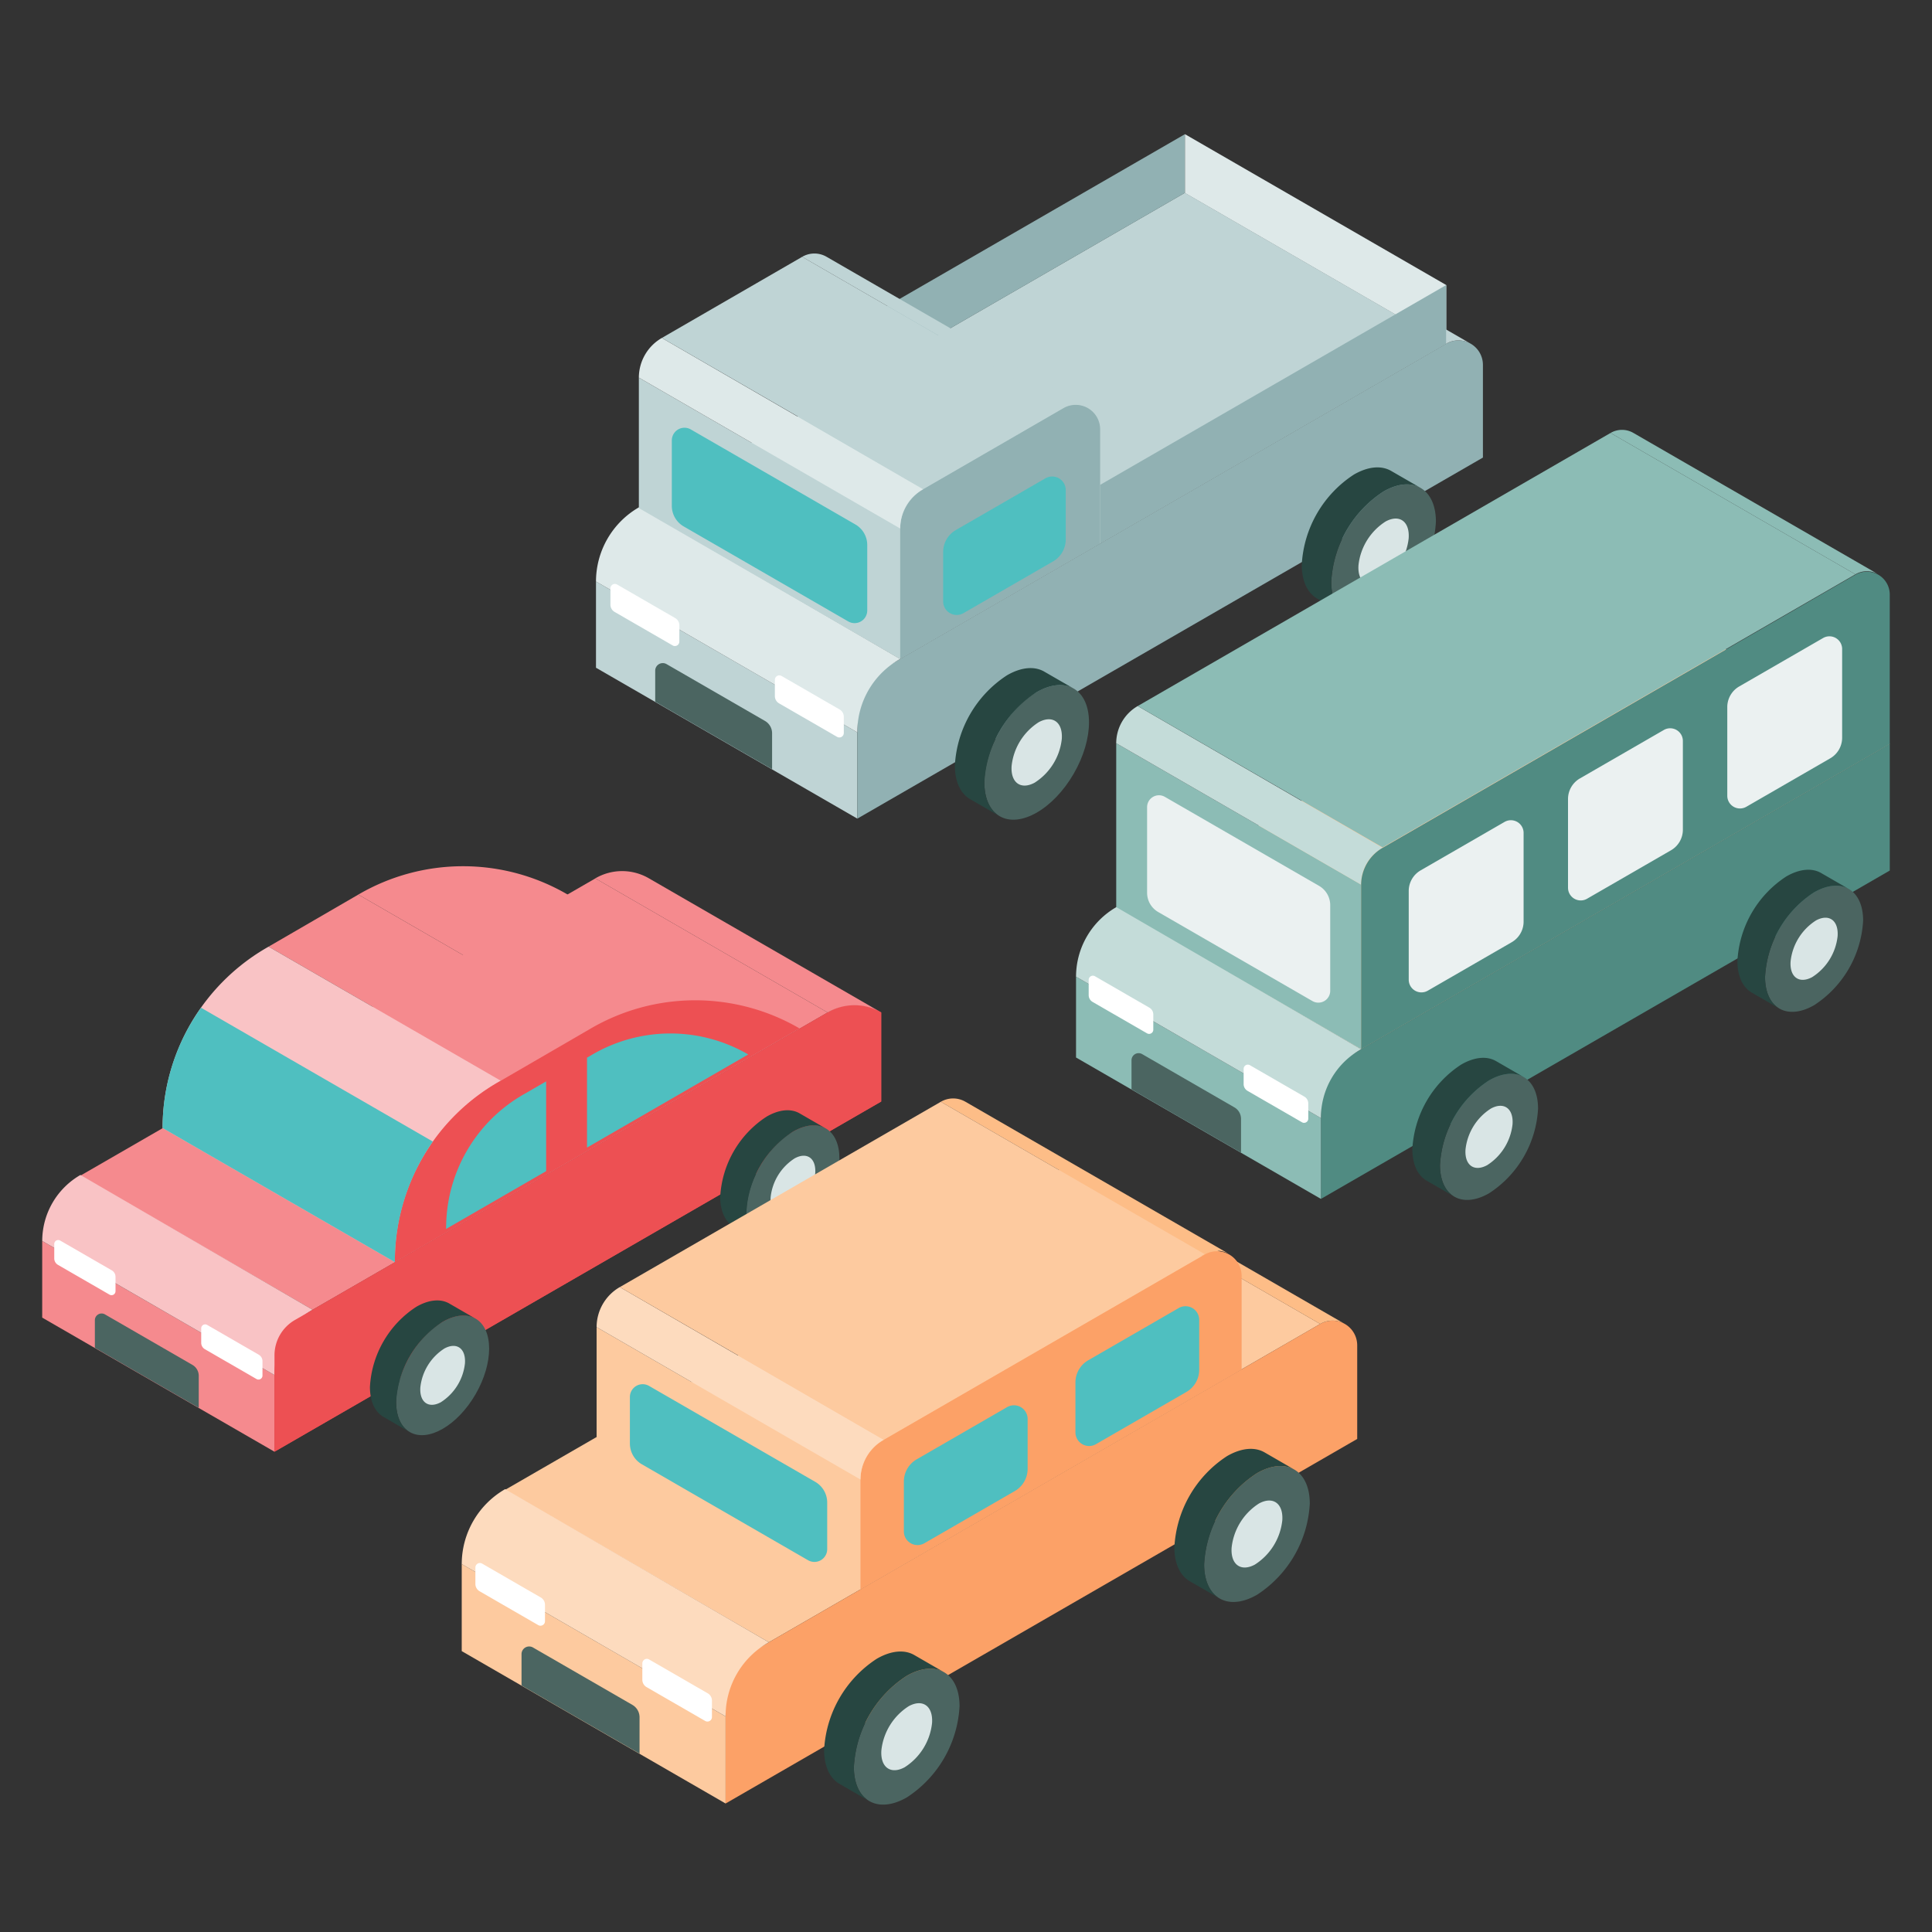 <svg xmlns="http://www.w3.org/2000/svg" xmlns:xlink="http://www.w3.org/1999/xlink" width="284" height="284" viewBox="0 0 284 284">
  <rect x="0" y="0" width="284" height="284" fill="#333333" stroke="none"/>
  <defs>
    <clipPath id="clip-path">
      <rect id="長方形_23024" data-name="長方形 23024" width="284" height="284" transform="translate(-7611 -15274)" fill="#fff"/>
    </clipPath>
  </defs>
  <g id="fig-feature01" transform="translate(7611 15274)" clip-path="url(#clip-path)">
    <g id="グループ_8239" data-name="グループ 8239" transform="translate(-8797.397 -15633.945)">
      <path id="パス_7677" data-name="パス 7677" d="M1405.146,418.887l-80.264,46.342-38.417-22.18,80.264-46.342Z" transform="translate(-6.157 -8.42)" fill="#bfd4d5"/>
      <path id="パス_7678" data-name="パス 7678" d="M1312.423,531.843l-38.417-22.18v12.678l38.417,22.18Z" transform="translate(0 -64.24)" fill="#bfd4d5"/>
      <path id="パス_7679" data-name="パス 7679" d="M1349.955,509.895V493.95a6.739,6.739,0,0,1,3.369-5.836l83.2-48.034a3.594,3.594,0,0,1,5.391,3.112V456.82Z" transform="translate(-37.532 -29.613)" fill="#91b1b3"/>
      <path id="パス_7680" data-name="パス 7680" d="M1483.569,418.416,1445.16,396.24a3.56,3.56,0,0,1,3.58-.008l38.416,22.179A3.561,3.561,0,0,0,1483.569,418.416Z" transform="translate(-84.58 -7.949)" fill="#bfd4d5"/>
      <path id="パス_7681" data-name="パス 7681" d="M1307.353,541.88l-14.469-8.354a1.113,1.113,0,0,0-1.669.964v4.569l17.181,9.92v-5.292A2.087,2.087,0,0,0,1307.353,541.88Z" transform="translate(-8.504 -75.958)" fill="#4b6561"/>
      <ellipse id="楕円形_524" data-name="楕円形 524" cx="10.843" cy="6.281" rx="10.843" ry="6.281" transform="matrix(0.502, -0.865, 0.865, 0.502, 1327.912, 476.769)" fill="#4b6561"/>
      <path id="パス_7682" data-name="パス 7682" d="M1380.554,554.1l4.336,2.5c-1.384-.8-2.243-2.508-2.25-4.937a16.9,16.9,0,0,1,7.667-13.281c2.129-1.229,4.059-1.348,5.456-.545l-4.338-2.5c-1.4-.8-3.327-.682-5.455.547a16.9,16.9,0,0,0-7.667,13.28C1378.311,551.593,1379.169,553.3,1380.554,554.1Z" transform="translate(-51.542 -76.676)" fill="#274641"/>
      <path id="パス_7683" data-name="パス 7683" d="M1398.773,550.128a8.722,8.722,0,0,0-3.995,6.433c-.169,2.458,1.345,3.562,3.382,2.467a8.721,8.721,0,0,0,3.995-6.433C1402.325,550.136,1400.81,549.032,1398.773,550.128Z" transform="translate(-59.676 -84.027)" fill="#d9e5e5"/>
      <path id="パス_7684" data-name="パス 7684" d="M1495.35,482.5a16.9,16.9,0,0,0-7.667,13.28c.014,4.882,3.469,6.85,7.717,4.4a16.9,16.9,0,0,0,7.667-13.28C1503.053,482.019,1499.6,480.05,1495.35,482.5Z" transform="translate(-105.594 -50.296)" fill="#4b6561"/>
      <path id="パス_7685" data-name="パス 7685" d="M1481.361,495.771l4.336,2.5c-1.384-.8-2.243-2.509-2.25-4.937a16.9,16.9,0,0,1,7.667-13.28c2.129-1.229,4.059-1.348,5.456-.545l-4.338-2.5c-1.4-.8-3.327-.682-5.455.546a16.9,16.9,0,0,0-7.667,13.28C1479.118,493.262,1479.976,494.97,1481.361,495.771Z" transform="translate(-101.358 -47.851)" fill="#274641"/>
      <path id="パス_7686" data-name="パス 7686" d="M1499.58,491.8a8.721,8.721,0,0,0-3.995,6.433c-.17,2.458,1.345,3.562,3.382,2.467a8.722,8.722,0,0,0,3.995-6.433C1503.132,491.806,1501.617,490.7,1499.58,491.8Z" transform="translate(-109.493 -55.202)" fill="#d9e5e5"/>
      <path id="パス_7687" data-name="パス 7687" d="M1312.423,521.186l-38.417-22.18a12.607,12.607,0,0,1,6.319-10.909l38.4,22.295A12.264,12.264,0,0,0,1312.423,521.186Z" transform="translate(0 -53.582)" fill="#dee9e9"/>
      <path id="パス_7688" data-name="パス 7688" d="M1335.509,541.957l-8.534-4.927a.656.656,0,0,0-.984.569v2.391a1.23,1.23,0,0,0,.616,1.066l8.533,4.927a.656.656,0,0,0,.984-.569v-2.391A1.232,1.232,0,0,0,1335.509,541.957Z" transform="translate(-25.69 -77.72)" fill="#fff"/>
      <path id="パス_7689" data-name="パス 7689" d="M1287.718,515.386l-8.533-4.927a.656.656,0,0,0-.984.569v2.391a1.231,1.231,0,0,0,.615,1.066l8.533,4.927a.656.656,0,0,0,.984-.569v-2.391A1.231,1.231,0,0,0,1287.718,515.386Z" transform="translate(-2.073 -64.589)" fill="#fff"/>
      <path id="パス_7690" data-name="パス 7690" d="M1344.584,409.043l50.874-29.374v8.623l-50.874,29.374Z" transform="translate(-34.878 0)" fill="#91b1b3"/>
      <path id="パス_7691" data-name="パス 7691" d="M1483.57,401.844l-38.409-22.175v8.623l38.409,22.175Z" transform="translate(-84.58 0)" fill="#dee9e9"/>
      <path id="パス_7692" data-name="パス 7692" d="M1324.883,472.6l-38.417-22.18v19.174l38.417,22.18Z" transform="translate(-6.158 -34.962)" fill="#bfd4d5"/>
      <path id="パス_7693" data-name="パス 7693" d="M1362.414,495.676V476.568a6.739,6.739,0,0,1,3.369-5.836l20.63-11.927a3.594,3.594,0,0,1,5.391,3.113v16.79Z" transform="translate(-43.689 -38.866)" fill="#91b1b3"/>
      <path id="パス_7694" data-name="パス 7694" d="M1324.884,466.9l-38.418-22.18a6.738,6.738,0,0,1,3.377-5.831l38.408,22.241A6.556,6.556,0,0,0,1324.884,466.9Z" transform="translate(-6.158 -29.266)" fill="#dee9e9"/>
      <path id="パス_7695" data-name="パス 7695" d="M1376.767,487.018l13.163-7.6a1.992,1.992,0,0,1,2.988,1.725V488.4a3.736,3.736,0,0,1-1.868,3.235l-13.163,7.6a1.992,1.992,0,0,1-2.988-1.725v-7.258A3.736,3.736,0,0,1,1376.767,487.018Z" transform="translate(-49.859 -49.16)" fill="#4fbfc0"/>
      <path id="パス_7696" data-name="パス 7696" d="M1323.028,479.2l-24.192-13.967a1.86,1.86,0,0,0-2.79,1.611v9.624a3.488,3.488,0,0,0,1.744,3.021l24.191,13.967a1.861,1.861,0,0,0,2.791-1.611v-9.624A3.489,3.489,0,0,0,1323.028,479.2Z" transform="translate(-10.892 -42.161)" fill="#4fbfc0"/>
      <path id="パス_7697" data-name="パス 7697" d="M1372.337,437.01l-38.409-22.175a3.56,3.56,0,0,1,3.579-.009l38.416,22.179A3.56,3.56,0,0,0,1372.337,437.01Z" transform="translate(-29.612 -17.137)" fill="#bfd4d5"/>
      <path id="パス_7698" data-name="パス 7698" d="M1293.143,427.237l38.409,22.175,20.63-11.927-38.409-22.175Z" transform="translate(-9.457 -17.613)" fill="#bfd4d5"/>
      <path id="パス_7699" data-name="パス 7699" d="M1420.517,452.883l50.874-29.374v8.623l-50.874,29.374Z" transform="translate(-72.402 -21.665)" fill="#91b1b3"/>
    </g>
    <g id="グループ_8235" data-name="グループ 8235" transform="translate(-8263.597 -15931.084)">
      <path id="パス_7657" data-name="パス 7657" d="M780.308,807.853l-75.707,43.7-34.143-19.712,75.707-43.7Z" transform="translate(-6.052 -1.934)" fill="#f58a8e"/>
      <path id="パス_7658" data-name="パス 7658" d="M692.948,918.739,658.8,899.027v11.268l34.143,19.712Z" transform="translate(0 -59.525)" fill="#f58a8e"/>
      <path id="パス_7659" data-name="パス 7659" d="M729.842,892.556V878.385a5.988,5.988,0,0,1,2.995-5.187l78.313-45.205c2.129-1.229,4.411-1.621,7.877-.01v13.1Z" transform="translate(-36.895 -22.074)" fill="#ed5053"/>
      <path id="パス_7660" data-name="パス 7660" d="M789.612,808.295l-34.136-19.708a30.493,30.493,0,0,1,30.661-.071l34.2,19.743A30.493,30.493,0,0,0,789.612,808.295Z" transform="translate(-50.208)" fill="#f58a8e"/>
      <path id="パス_7661" data-name="パス 7661" d="M728.027,800.747l34.136,19.708,13.193-7.654L741.22,793.093Z" transform="translate(-35.952 -4.506)" fill="#f58a8e"/>
      <path id="パス_7662" data-name="パス 7662" d="M689.244,928.765l-12.859-7.424a.989.989,0,0,0-1.483.857v4.061l15.27,8.816v-4.7A1.855,1.855,0,0,0,689.244,928.765Z" transform="translate(-8.36 -71.045)" fill="#4b6561"/>
      <path id="パス_7663" data-name="パス 7663" d="M692.948,908.262,658.805,888.55a11.2,11.2,0,0,1,5.616-9.7l34.128,19.815A10.9,10.9,0,0,0,692.948,908.262Z" transform="translate(0 -49.049)" fill="#f9c3c5"/>
      <path id="パス_7664" data-name="パス 7664" d="M729.763,855.391,695.62,835.678A30.65,30.65,0,0,1,711.2,809.017l34.135,19.708A30.3,30.3,0,0,0,729.763,855.391Z" transform="translate(-19.121 -12.777)" fill="#f9c3c5"/>
      <path id="パス_7665" data-name="パス 7665" d="M766.658,863.911a30.3,30.3,0,0,1,15.568-26.665l13.193-7.654a30.493,30.493,0,0,1,30.721-.037Z" transform="translate(-56.016 -21.297)" fill="#ed5053"/>
      <path id="パス_7666" data-name="パス 7666" d="M670.941,903.2l-7.584-4.379a.583.583,0,0,0-.875.5v2.125a1.094,1.094,0,0,0,.546.947l7.584,4.379a.584.584,0,0,0,.875-.505v-2.125A1.093,1.093,0,0,0,670.941,903.2Z" transform="translate(-1.91 -59.376)" fill="#fff"/>
      <path id="パス_7667" data-name="パス 7667" d="M715.887,929l-7.584-4.379a.583.583,0,0,0-.875.505v2.124a1.094,1.094,0,0,0,.547.947l7.584,4.379a.583.583,0,0,0,.875-.505v-2.125A1.094,1.094,0,0,0,715.887,929Z" transform="translate(-25.254 -72.777)" fill="#fff"/>
      <g id="グループ_8235-2" data-name="グループ 8235" transform="translate(676.499 805.217)">
        <path id="パス_7668" data-name="パス 7668" d="M695.62,845.378l34.143,19.713a30.8,30.8,0,0,1,5.581-17.724l-34.075-19.673A30.319,30.319,0,0,0,695.62,845.378Z" transform="translate(-695.62 -827.694)" fill="#4fbfc0"/>
      </g>
      <g id="グループ_8236" data-name="グループ 8236" transform="translate(718.177 809)">
        <path id="パス_7669" data-name="パス 7669" d="M793.959,852a22.619,22.619,0,0,0-11.625,19.91l14.7-8.492v-13.2Z" transform="translate(-782.334 -843.175)" fill="#4fbfc0"/>
        <path id="パス_7670" data-name="パス 7670" d="M826.187,838.679l-.766.445v13.219l23.7-13.691A22.77,22.77,0,0,0,826.187,838.679Z" transform="translate(-804.712 -835.565)" fill="#4fbfc0"/>
      </g>
      <path id="パス_7671" data-name="パス 7671" d="M729.842,892.48V878.309a5.988,5.988,0,0,1,2.995-5.187l78.313-45.205a7.375,7.375,0,0,1,7.877-.01V841Z" transform="translate(-36.895 -21.998)" fill="#ed5053"/>
      <path id="パス_7672" data-name="パス 7672" d="M862.107,806.694l-34.152-19.716a7.819,7.819,0,0,1,7.862-.018l34.167,19.725A7.818,7.818,0,0,0,862.107,806.694Z" transform="translate(-87.852 -0.775)" fill="#f58a8e"/>
      <g id="グループ_8237" data-name="グループ 8237" transform="translate(706.976 848.124)">
        <ellipse id="楕円形_522" data-name="楕円形 522" cx="9.637" cy="5.582" rx="9.637" ry="5.582" transform="matrix(0.502, -0.865, 0.865, 0.502, 1.022, 16.664)" fill="#4b6561"/>
        <path id="パス_7673" data-name="パス 7673" d="M761.03,934.343l3.853,2.225c-1.23-.712-1.994-2.23-2-4.389a15.017,15.017,0,0,1,6.814-11.8c1.892-1.092,3.608-1.2,4.85-.485l-3.855-2.226c-1.242-.712-2.956-.606-4.848.486a15.019,15.019,0,0,0-6.814,11.8C759.036,932.113,759.8,933.631,761.03,934.343Z" transform="translate(-759.03 -917.096)" fill="#274641"/>
        <path id="パス_7674" data-name="パス 7674" d="M777.989,931.5a7.751,7.751,0,0,0-3.55,5.718c-.15,2.184,1.2,3.165,3.006,2.192a7.751,7.751,0,0,0,3.55-5.718C781.145,931.512,779.8,930.53,777.989,931.5Z" transform="translate(-767.027 -924.322)" fill="#d9e5e5"/>
      </g>
      <g id="グループ_8238" data-name="グループ 8238" transform="translate(758.467 820.168)">
        <ellipse id="楕円形_523" data-name="楕円形 523" cx="9.637" cy="5.582" rx="9.637" ry="5.582" transform="matrix(0.502, -0.865, 0.865, 0.502, 1.022, 16.664)" fill="#4b6561"/>
        <path id="パス_7675" data-name="パス 7675" d="M868.163,876.176l3.854,2.225c-1.231-.712-1.994-2.23-2-4.388a15.016,15.016,0,0,1,6.814-11.8c1.892-1.092,3.608-1.2,4.85-.485l-3.855-2.226c-1.241-.712-2.956-.606-4.848.486a15.018,15.018,0,0,0-6.814,11.8C866.169,873.947,866.932,875.464,868.163,876.176Z" transform="translate(-866.163 -858.929)" fill="#274641"/>
        <path id="パス_7676" data-name="パス 7676" d="M885.122,873.338a7.75,7.75,0,0,0-3.55,5.717c-.151,2.185,1.2,3.166,3.006,2.192a7.751,7.751,0,0,0,3.55-5.717C888.278,873.346,886.933,872.365,885.122,873.338Z" transform="translate(-874.16 -866.156)" fill="#d9e5e5"/>
      </g>
    </g>
    <g id="グループ_7398" data-name="グループ 7398" transform="translate(-7452.827 -15210.812)">
      <path id="パス_5117" data-name="パス 5117" d="M469.48,920.865l-77.711,44.866-36-20.785,77.711-44.866Z" transform="translate(-349.862 -874.679)" fill="#fdca9f"/>
      <path id="パス_5118" data-name="パス 5118" d="M391.77,937.59l-36-20.785v24.2l36,20.785Z" transform="translate(-349.862 -870.742)" fill="#8cbcb5"/>
      <path id="パス_5119" data-name="パス 5119" d="M391.77,938.631l-36-20.784a6.318,6.318,0,0,1,3.165-5.465l35.993,20.844A6.141,6.141,0,0,0,391.77,938.631Z" transform="translate(-349.862 -871.784)" fill="#c4dcd9"/>
      <path id="パス_5120" data-name="パス 5120" d="M384.729,936.322l-22.67-13.088a1.744,1.744,0,0,0-2.615,1.51v12.587a3.268,3.268,0,0,0,1.634,2.832l22.669,13.088a1.743,1.743,0,0,0,2.615-1.51V939.153A3.27,3.27,0,0,0,384.729,936.322Z" transform="translate(-348.996 -869.285)" fill="#ebf1f1"/>
      <path id="パス_5121" data-name="パス 5121" d="M384.91,966.6V942.458a6.313,6.313,0,0,1,3.158-5.469l69.5-40.142a3.367,3.367,0,0,1,5.052,2.917v21.97Z" transform="translate(-343.002 -875.548)" fill="#508b82"/>
      <path id="パス_5122" data-name="パス 5122" d="M450.582,900.757l-35.993-20.782a3.337,3.337,0,0,1,3.354-.007l36,20.784A3.336,3.336,0,0,0,450.582,900.757Z" transform="translate(-336.015 -879.519)" fill="#8cbcb5"/>
      <path id="パス_5123" data-name="パス 5123" d="M358.331,920.03l35.994,20.781,69.5-40.142-35.994-20.781Z" transform="translate(-349.258 -879.432)" fill="#8cbcb5"/>
      <path id="パス_5124" data-name="パス 5124" d="M411.278,922.4l12.335-7.121a1.866,1.866,0,0,1,2.8,1.616v13.038a3.5,3.5,0,0,1-1.749,3.032l-12.335,7.121a1.867,1.867,0,0,1-2.8-1.616V925.431A3.5,3.5,0,0,1,411.278,922.4Z" transform="translate(-337.207 -871.161)" fill="#ebf1f1"/>
      <path id="パス_5125" data-name="パス 5125" d="M392.326,933.341l12.335-7.122a1.867,1.867,0,0,1,2.8,1.617v13.037a3.5,3.5,0,0,1-1.751,3.032l-12.335,7.122a1.867,1.867,0,0,1-2.8-1.617V936.372A3.5,3.5,0,0,1,392.326,933.341Z" transform="translate(-341.668 -868.586)" fill="#ebf1f1"/>
      <path id="パス_5126" data-name="パス 5126" d="M430.229,911.458l12.335-7.121a1.866,1.866,0,0,1,2.8,1.616v13.038a3.5,3.5,0,0,1-1.749,3.03l-12.335,7.122a1.867,1.867,0,0,1-2.8-1.617V914.49A3.5,3.5,0,0,1,430.229,911.458Z" transform="translate(-332.746 -873.737)" fill="#ebf1f1"/>
      <g id="グループ_7395" data-name="グループ 7395" transform="translate(36.002 46.186)">
        <path id="パス_5127" data-name="パス 5127" d="M383.287,963.356a6.314,6.314,0,0,0-3.158,5.469v14.942L463.746,935.5v-18.6Z" transform="translate(-380.129 -916.905)" fill="#508b82"/>
      </g>
      <g id="グループ_7396" data-name="グループ 7396" transform="translate(49.439 92.311)">
        <path id="パス_5128" data-name="パス 5128" d="M401.48,957.128a15.841,15.841,0,0,0-7.185,12.445c.014,4.575,3.252,6.419,7.232,4.121a15.834,15.834,0,0,0,7.185-12.445C408.7,956.675,405.461,954.831,401.48,957.128Z" transform="translate(-390.232 -953.794)" fill="#4b6561"/>
        <path id="パス_5129" data-name="パス 5129" d="M393.115,972.3l4.063,2.346c-1.3-.75-2.1-2.351-2.109-4.626a15.84,15.84,0,0,1,7.185-12.445c2-1.151,3.8-1.263,5.115-.512l-4.066-2.346c-1.31-.751-3.117-.64-5.112.511a15.84,15.84,0,0,0-7.185,12.445C391.013,969.95,391.818,971.551,393.115,972.3Z" transform="translate(-391.006 -954.241)" fill="#274641"/>
        <path id="パス_5130" data-name="パス 5130" d="M401.079,960.346a8.169,8.169,0,0,0-3.745,6.027c-.158,2.3,1.26,3.338,3.17,2.311a8.168,8.168,0,0,0,3.743-6.027C404.407,960.353,402.987,959.319,401.079,960.346Z" transform="translate(-389.519 -952.898)" fill="#d9e5e5"/>
      </g>
      <g id="グループ_7397" data-name="グループ 7397" transform="translate(97.224 64.661)">
        <path id="パス_5131" data-name="パス 5131" d="M440.16,934.747a15.834,15.834,0,0,0-7.185,12.445c.012,4.575,3.25,6.419,7.231,4.121a15.839,15.839,0,0,0,7.186-12.445C447.378,934.294,444.141,932.449,440.16,934.747Z" transform="translate(-428.912 -931.413)" fill="#4b6561"/>
        <path id="パス_5132" data-name="パス 5132" d="M431.794,949.92l4.063,2.346c-1.3-.75-2.1-2.351-2.108-4.626a15.834,15.834,0,0,1,7.185-12.445c2-1.151,3.8-1.262,5.113-.511l-4.066-2.346c-1.31-.751-3.117-.64-5.111.511a15.834,15.834,0,0,0-7.185,12.445C429.692,947.569,430.5,949.17,431.794,949.92Z" transform="translate(-429.686 -931.86)" fill="#274641"/>
        <path id="パス_5133" data-name="パス 5133" d="M439.758,937.965a8.169,8.169,0,0,0-3.743,6.028c-.159,2.3,1.26,3.338,3.169,2.311a8.168,8.168,0,0,0,3.743-6.027C443.086,937.972,441.666,936.938,439.758,937.965Z" transform="translate(-428.199 -930.516)" fill="#d9e5e5"/>
      </g>
      <path id="パス_5134" data-name="パス 5134" d="M386.989,965.37l-36-20.785v11.881l36,20.786Z" transform="translate(-350.987 -864.203)" fill="#8cbcb5"/>
      <path id="パス_5135" data-name="パス 5135" d="M372.714,961.654l-13.56-7.829a1.043,1.043,0,0,0-1.564.9v4.282l16.1,9.3v-4.96A1.952,1.952,0,0,0,372.714,961.654Z" transform="translate(-349.433 -862.061)" fill="#4b6561"/>
      <path id="パス_5136" data-name="パス 5136" d="M386.989,967.318l-36-20.785a11.814,11.814,0,0,1,5.921-10.223L392.894,957.2A11.492,11.492,0,0,0,386.989,967.318Z" transform="translate(-350.987 -866.151)" fill="#c4dcd9"/>
      <path id="パス_5137" data-name="パス 5137" d="M361.416,949.168l-8-4.617a.615.615,0,0,0-.923.533v2.24a1.155,1.155,0,0,0,.576,1l8,4.617a.615.615,0,0,0,.922-.533v-2.241A1.155,1.155,0,0,0,361.416,949.168Z" transform="translate(-350.632 -864.231)" fill="#fff"/>
      <path id="パス_5138" data-name="パス 5138" d="M379.854,959.752l-8-4.617a.615.615,0,0,0-.923.532v2.241a1.153,1.153,0,0,0,.577,1l8,4.617a.615.615,0,0,0,.923-.532v-2.24A1.154,1.154,0,0,0,379.854,959.752Z" transform="translate(-346.292 -861.74)" fill="#fff"/>
    </g>
    <g id="グループ_7405" data-name="グループ 7405" transform="translate(-7543.127 -15112.531)">
      <path id="パス_5095" data-name="パス 5095" d="M850.286,695.72l-81.042,46.792-38.79-22.4L811.5,673.326Z" transform="translate(-724.092 -662.569)" fill="#fdca9f"/>
      <path id="パス_5096" data-name="パス 5096" d="M763.988,743.372l-38.789-22.4v12.8l38.789,22.4Z" transform="translate(-725.199 -652.53)" fill="#fdca9f"/>
      <path id="パス_5097" data-name="パス 5097" d="M757.239,762.4V746.3a6.8,6.8,0,0,1,3.4-5.892l84-48.5a3.629,3.629,0,0,1,5.444,3.142v13.76Z" transform="translate(-718.449 -658.757)" fill="#fca167"/>
      <path id="パス_5098" data-name="パス 5098" d="M836.182,695.806,797.4,673.415a3.592,3.592,0,0,1,3.614-.007L839.8,695.8A3.6,3.6,0,0,0,836.182,695.806Z" transform="translate(-709.988 -662.653)" fill="#fdbd87"/>
      <path id="パス_5099" data-name="パス 5099" d="M780.366,714.607l-38.79-22.4v16.167l38.79,22.395Z" transform="translate(-721.749 -658.59)" fill="#fdca9f"/>
      <path id="パス_5100" data-name="パス 5100" d="M773.615,732.716v-16.1a6.8,6.8,0,0,1,3.4-5.892L824.2,683.481a3.629,3.629,0,0,1,5.443,3.143v13.759Z" transform="translate(-714.999 -660.533)" fill="#fca167"/>
      <path id="パス_5101" data-name="パス 5101" d="M822.15,687.321l-38.781-22.39a3.6,3.6,0,0,1,3.614-.008l38.788,22.395A3.594,3.594,0,0,0,822.15,687.321Z" transform="translate(-712.945 -664.44)" fill="#fdbd87"/>
      <path id="パス_5102" data-name="パス 5102" d="M780.366,715.631l-38.79-22.4a6.8,6.8,0,0,1,3.41-5.887l38.781,22.456A6.618,6.618,0,0,0,780.366,715.631Z" transform="translate(-721.749 -659.614)" fill="#fddbbe"/>
      <path id="パス_5103" data-name="パス 5103" d="M744.393,692.089l38.781,22.39,47.186-27.243-38.781-22.39Z" transform="translate(-721.155 -664.355)" fill="#fdca9f"/>
      <path id="パス_5104" data-name="パス 5104" d="M801.6,697.611l13.291-7.673a2.012,2.012,0,0,1,3.017,1.742v7.328a3.772,3.772,0,0,1-1.886,3.266l-13.291,7.673a2.011,2.011,0,0,1-3.017-1.742v-7.328A3.773,3.773,0,0,1,801.6,697.611Z" transform="translate(-709.5 -659.126)" fill="#4fbfc0"/>
      <path id="パス_5105" data-name="パス 5105" d="M780.768,709.641l13.291-7.673a2.011,2.011,0,0,1,3.017,1.742v7.328a3.771,3.771,0,0,1-1.886,3.265L781.9,721.976a2.011,2.011,0,0,1-3.017-1.742v-7.327A3.77,3.77,0,0,1,780.768,709.641Z" transform="translate(-713.889 -656.592)" fill="#4fbfc0"/>
      <path id="パス_5106" data-name="パス 5106" d="M772.86,713.49l-24.425-14.1a1.878,1.878,0,0,0-2.817,1.627v6.844a3.522,3.522,0,0,0,1.76,3.05l24.426,14.1a1.878,1.878,0,0,0,2.817-1.626V716.54A3.522,3.522,0,0,0,772.86,713.49Z" transform="translate(-720.897 -657.132)" fill="#4fbfc0"/>
      <path id="パス_5107" data-name="パス 5107" d="M748.754,739.567l-14.61-8.435a1.124,1.124,0,0,0-1.685.973v4.614l17.349,10.016v-5.344A2.108,2.108,0,0,0,748.754,739.567Z" transform="translate(-723.669 -650.423)" fill="#4b6561"/>
      <g id="グループ_7385" data-name="グループ 7385" transform="translate(53.268 81.3)">
        <path id="パス_5108" data-name="パス 5108" d="M780.555,734.747a17.06,17.06,0,0,0-7.741,13.409c.013,4.928,3.5,6.916,7.792,4.439a17.059,17.059,0,0,0,7.741-13.408C788.334,734.257,784.844,732.269,780.555,734.747Z" transform="translate(-768.436 -731.154)" fill="#4b6561"/>
        <path id="パス_5109" data-name="パス 5109" d="M771.469,751.053l4.378,2.527c-1.4-.809-2.265-2.533-2.271-4.984a17.061,17.061,0,0,1,7.741-13.409c2.15-1.241,4.1-1.361,5.51-.551l-4.38-2.529c-1.41-.809-3.358-.688-5.507.552a17.061,17.061,0,0,0-7.741,13.409C769.2,748.519,770.072,750.244,771.469,751.053Z" transform="translate(-769.198 -731.593)" fill="#274641"/>
        <path id="パス_5110" data-name="パス 5110" d="M780.189,738.3a8.807,8.807,0,0,0-4.034,6.5c-.171,2.481,1.358,3.6,3.415,2.49a8.81,8.81,0,0,0,4.033-6.5C783.774,738.305,782.246,737.19,780.189,738.3Z" transform="translate(-767.735 -730.271)" fill="#d9e5e5"/>
      </g>
      <g id="グループ_7386" data-name="グループ 7386" transform="translate(104.753 51.509)">
        <path id="パス_5111" data-name="パス 5111" d="M823.081,710.14a17.06,17.06,0,0,0-7.741,13.409c.014,4.929,3.5,6.917,7.792,4.439a17.063,17.063,0,0,0,7.742-13.408C830.859,709.65,827.37,707.663,823.081,710.14Z" transform="translate(-810.962 -706.547)" fill="#4b6561"/>
        <path id="パス_5112" data-name="パス 5112" d="M814,726.446l4.379,2.527c-1.4-.809-2.265-2.533-2.273-4.984a17.06,17.06,0,0,1,7.741-13.409c2.15-1.241,4.1-1.361,5.51-.551l-4.38-2.529c-1.41-.809-3.358-.688-5.507.552a17.059,17.059,0,0,0-7.741,13.409C811.731,723.912,812.6,725.638,814,726.446Z" transform="translate(-811.724 -706.986)" fill="#274641"/>
        <path id="パス_5113" data-name="パス 5113" d="M822.715,713.688a8.808,8.808,0,0,0-4.034,6.5c-.171,2.481,1.359,3.6,3.416,2.49a8.81,8.81,0,0,0,4.032-6.5C826.3,713.7,824.772,712.583,822.715,713.688Z" transform="translate(-810.261 -705.664)" fill="#d9e5e5"/>
      </g>
      <path id="パス_5114" data-name="パス 5114" d="M763.989,745.288,725.2,722.894a12.729,12.729,0,0,1,6.38-11.015l38.771,22.511A12.383,12.383,0,0,0,763.989,745.288Z" transform="translate(-725.199 -654.447)" fill="#fddbbe"/>
      <path id="パス_5115" data-name="パス 5115" d="M736.467,725.912l-8.616-4.975a.662.662,0,0,0-.994.574v2.414a1.243,1.243,0,0,0,.621,1.075l8.616,4.975a.662.662,0,0,0,.994-.574v-2.414A1.243,1.243,0,0,0,736.467,725.912Z" transform="translate(-724.849 -652.557)" fill="#fff"/>
      <path id="パス_5116" data-name="パス 5116" d="M756.739,737.549l-8.616-4.974a.662.662,0,0,0-.994.574v2.414a1.243,1.243,0,0,0,.621,1.075l8.616,4.975a.662.662,0,0,0,.994-.574v-2.414A1.24,1.24,0,0,0,756.739,737.549Z" transform="translate(-720.579 -650.106)" fill="#fff"/>
    </g>
  </g>
</svg>
